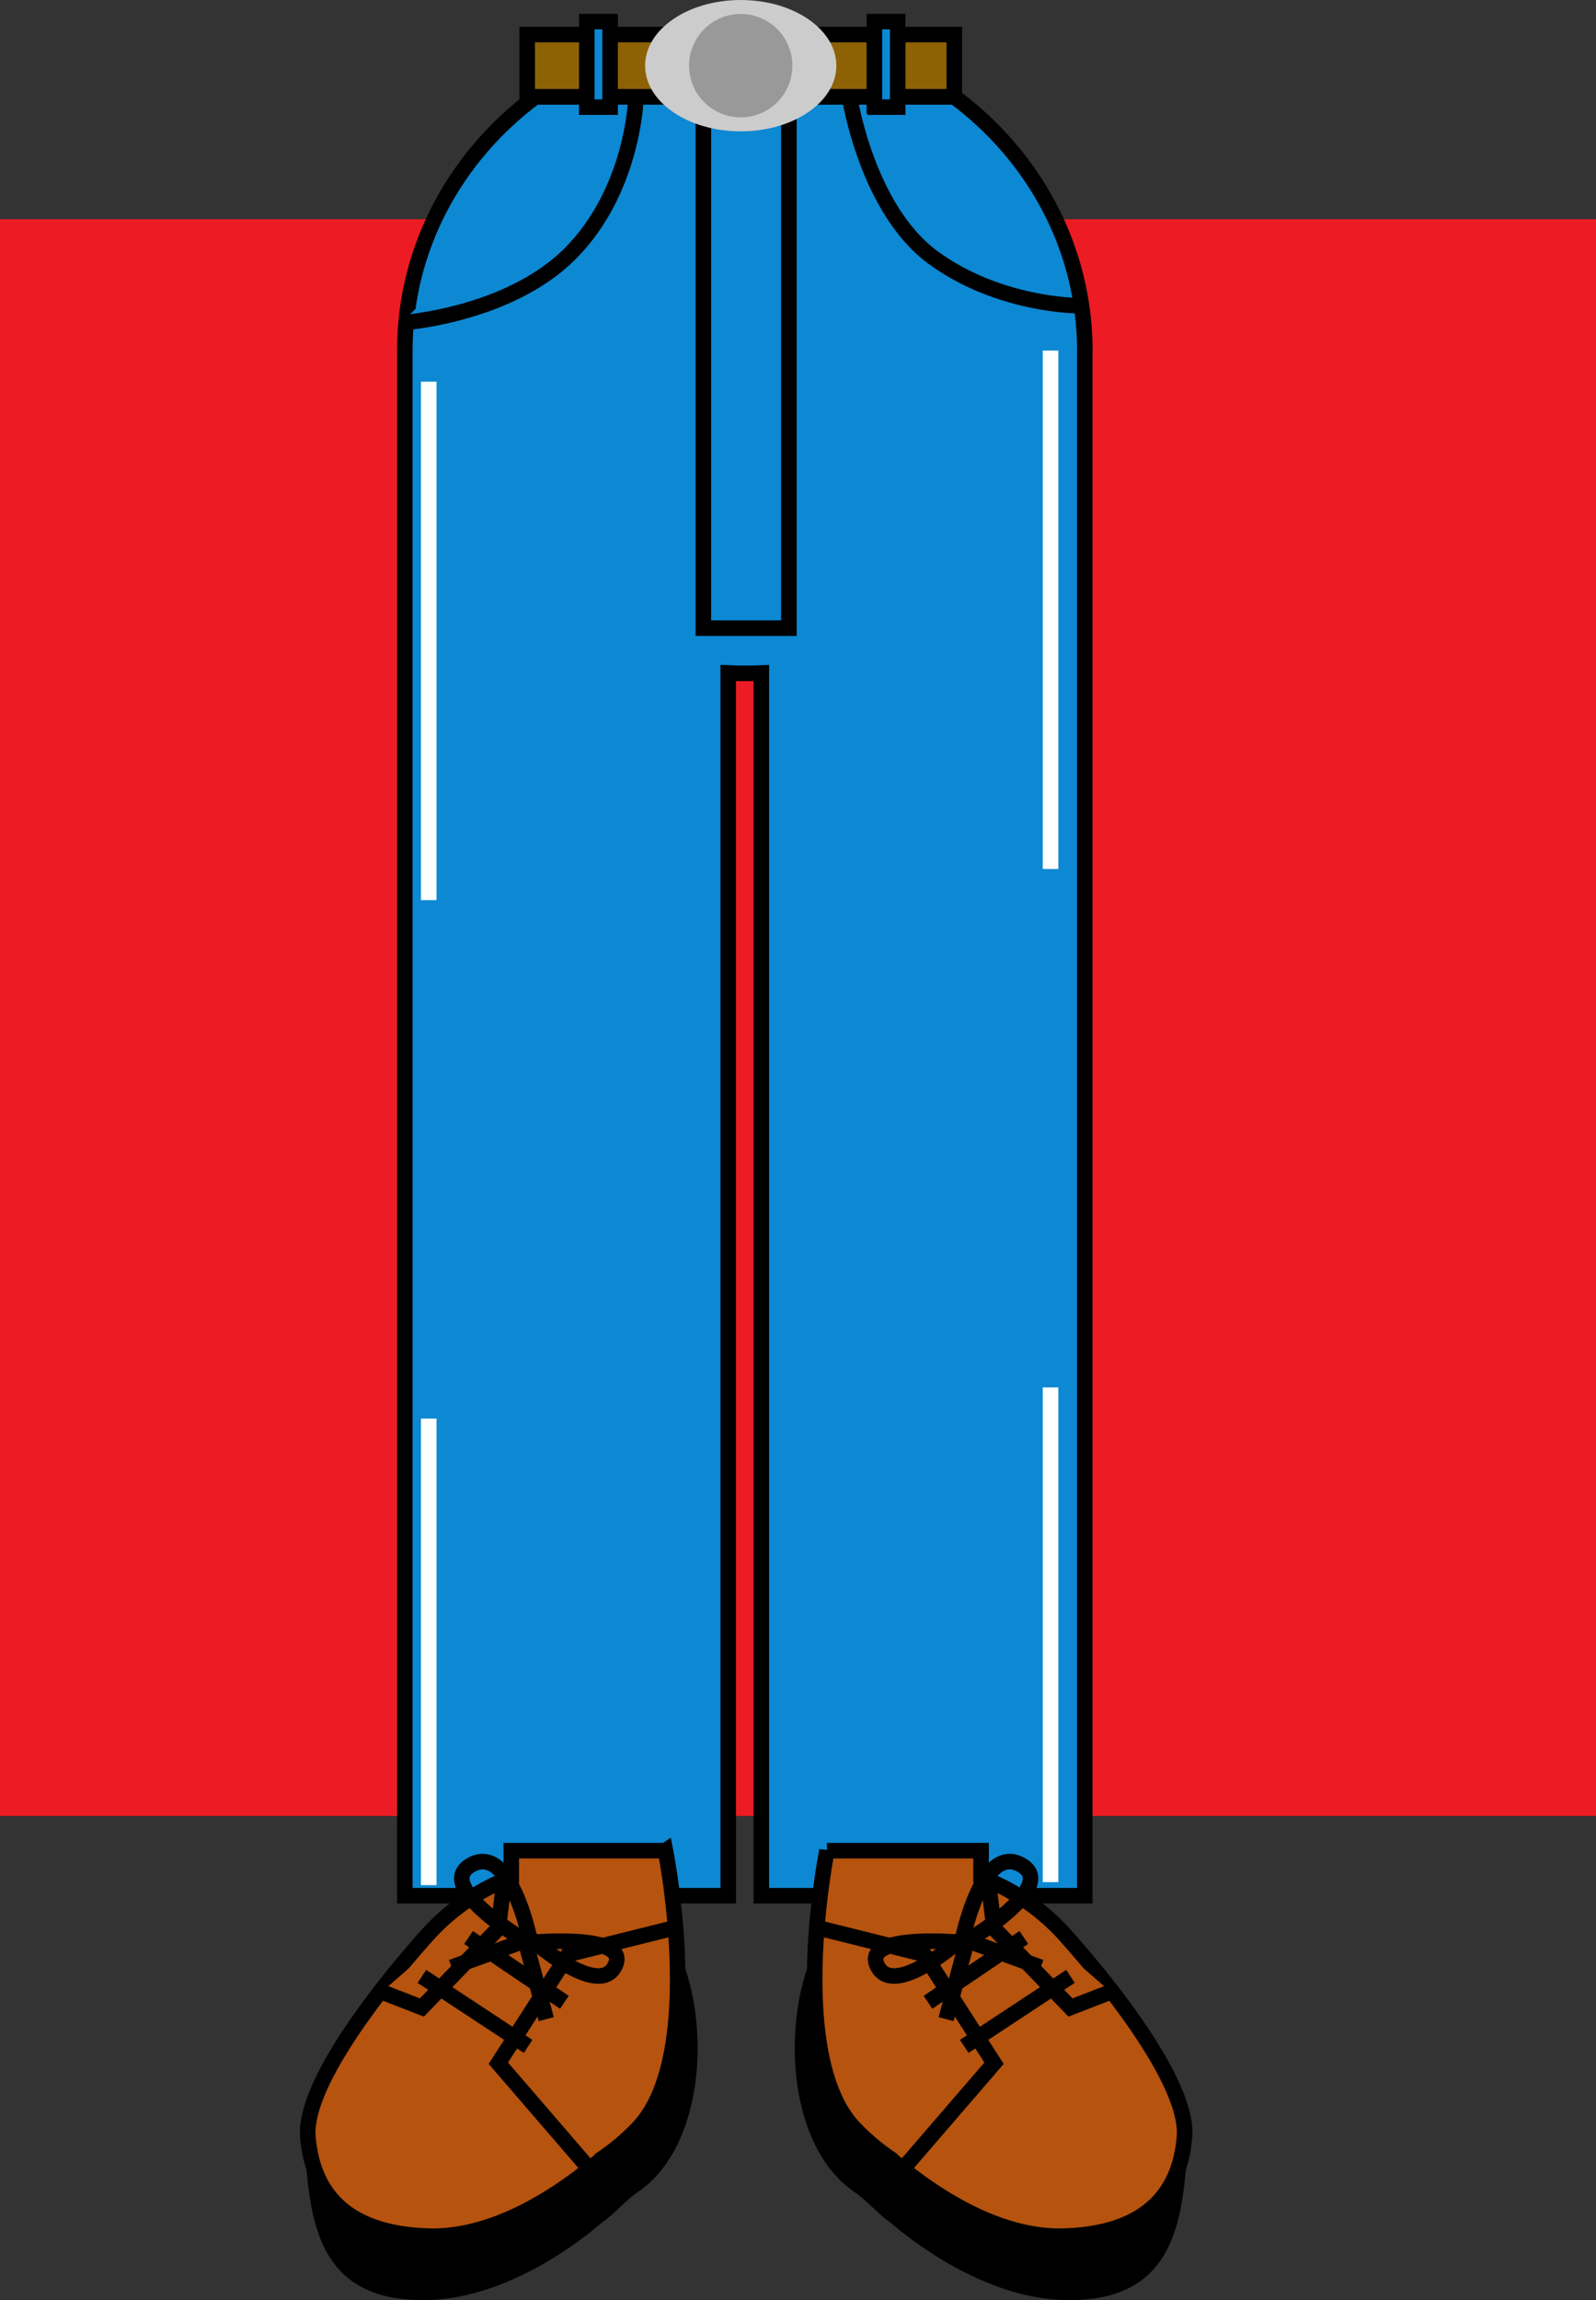 <svg xmlns="http://www.w3.org/2000/svg" width="184.805" height="266.207"><rect width="100%" height="100%" fill="#333333" stroke="none"/><path fill="#ed1c24" d="M184.805 210.176V25.375H0v184.8h184.805"/><path fill="#0d88d3" d="M110.5 11.2H61.996c-9.203 6.835-15.121 17.46-15.121 29.402v178.8h37.45V77.891c.636.027 1.277.047 1.921.047.64 0 1.277-.02 1.91-.047v141.511h37.45V41.04c.003-.144.011-.289.011-.437 0-11.942-5.918-22.567-15.117-29.403"/><path fill="none" stroke="#000" stroke-width="1.8" d="M110.5 11.2H61.996c-9.203 6.835-15.121 17.46-15.121 29.402v178.8h37.45V77.891c.636.027 1.277.047 1.921.047.64 0 1.277-.02 1.91-.047v141.511h37.45V41.04c.003-.144.011-.289.011-.437 0-11.942-5.918-22.567-15.117-29.403zm0 0"/><path fill="none" stroke="#fff" stroke-dasharray="60.001" stroke-width="1.8" d="M49.645 44.176v174m72-177.602v177.254"/><path fill="#0d88d3" d="M91.348 72.703V12.102h-9.903v60.601h9.903"/><path fill="none" stroke="#000" stroke-width="1.8" d="M91.348 72.703V12.102h-9.903v60.601zm0 0"/><path fill="#8c6205" d="M110.5 11.2V4H61.047v7.2H110.5"/><path fill="none" stroke="#000" stroke-width="1.8" d="M110.5 11.2V4H61.047v7.2zm0 0"/><path fill="#0d88d3" d="M70.645 12.402V2.5h-2.7v9.902h2.7"/><path fill="none" stroke="#000" stroke-width="1.8" d="M70.645 12.402V2.5h-2.7v9.902zm0 0"/><path fill="#0d88d3" d="M103.945 12.402V2.5h-2.699v9.902h2.7"/><path fill="none" stroke="#000" stroke-width="1.8" d="M103.945 12.402V2.5h-2.699v9.902zm0 0"/><path fill="#0d88d3" stroke="#000" stroke-width="1.8" d="M73.602 11.777s-.399 10.399-7.598 17.598c-7.203 7.2-19.602 8-19.602 8m52-26s2 12.8 9.602 18.402c7.598 5.598 16.797 5.598 16.797 5.598"/><path fill="#ccc" d="M85.773 15.203c6.114 0 11.07-3.406 11.07-7.601 0-4.2-4.956-7.602-11.07-7.602C79.656 0 74.7 3.402 74.7 7.602c0 4.195 4.957 7.601 11.074 7.601"/><path fill="#999" d="M85.773 13.582a5.98 5.98 0 0 0 5.98-5.98 5.984 5.984 0 0 0-5.98-5.985 5.982 5.982 0 1 0 0 11.965"/><path d="M78.676 226.082c-3.64-8.379-20.89-3.512-28.793 4.816 0 0-15.067 12.215-14.406 19.985.66 7.773 2.402 15.601 14.082 15.316 8.058-.199 15.894-5.304 20.195-9.011 1.453-.997 2.594-2.458 4.137-3.512 7.586-5.192 8.468-19.113 4.785-27.594"/><path fill="#b5530f" d="M77.05 214.188H59.204v3.105c-3.316 1.23-6.547 3.3-9.305 6.207 0 0-14.906 16.066-14.246 23.84.66 7.77 5.82 11.2 13.922 11.46 8.059.259 15.895-5.304 20.196-9.01a25.715 25.715 0 0 0 4.136-3.513c7.903-8.328 3.145-32.09 3.145-32.09"/><path fill="none" stroke="#000" stroke-width="1.8" d="M77.05 214.188H59.204v3.105c-3.316 1.23-6.547 3.3-9.305 6.207 0 0-14.906 16.066-14.246 23.84.66 7.77 5.82 11.2 13.922 11.46 8.059.259 15.895-5.304 20.196-9.01a25.715 25.715 0 0 0 4.136-3.513c7.903-8.328 3.145-32.09 3.145-32.09zm0 0"/><path fill="none" stroke="#000" stroke-width="1.8" d="m78.402 223.04-12.601 3.148-8.098 12.601 10.348 12"/><path fill="#b5530f" stroke="#000" stroke-width="1.8" d="m58.3 218.238-.597 4.95-8.851 9.152-4.649-1.8"/><path fill="none" stroke="#000" stroke-width="1.8" d="M61.3 224.238s-2.25-10.949-6.75-8.398c-4.5 2.547 6.602 9 6.602 9s12-1.203 10.051 2.7c-1.95 3.898-9.902-3.302-9.902-3.302zm0 0"/><path fill="#b5530f" stroke="#000" stroke-width="1.8" d="m60.55 224.688-8.25 3m8.704-2.398 2.25 8.398m-14.402-4.95 12.3 8.102m-6.898-12.602 11.098 7.5"/><path d="M94.129 226.082c3.64-8.379 20.89-3.512 28.793 4.816 0 0 15.066 12.215 14.406 19.985-.66 7.773-2.402 15.601-14.082 15.316-8.058-.199-15.894-5.304-20.195-9.011-1.453-.997-2.594-2.458-4.137-3.512-7.586-5.192-8.469-19.113-4.785-27.594"/><path fill="#b5530f" d="M95.754 214.188h17.848v3.105c3.316 1.23 6.546 3.3 9.304 6.207 0 0 14.906 16.066 14.246 23.84-.66 7.77-5.82 11.2-13.922 11.46-8.058.259-15.894-5.304-20.195-9.01a25.715 25.715 0 0 1-4.137-3.513c-7.902-8.328-3.144-32.09-3.144-32.09"/><path fill="none" stroke="#000" stroke-width="1.8" d="M95.754 214.188h17.848v3.105c3.316 1.23 6.546 3.3 9.304 6.207 0 0 14.906 16.066 14.246 23.84-.66 7.77-5.82 11.2-13.922 11.46-8.058.259-15.894-5.304-20.195-9.01a25.715 25.715 0 0 1-4.137-3.513c-7.902-8.328-3.144-32.09-3.144-32.09zm0 0"/><path fill="none" stroke="#000" stroke-width="1.8" d="m94.402 223.04 12.602 3.148 8.098 12.601-10.348 12"/><path fill="#b5530f" stroke="#000" stroke-width="1.8" d="m114.504 218.238.598 4.95 8.851 9.152 4.649-1.8"/><path fill="none" stroke="#000" stroke-width="1.8" d="M111.504 224.238s2.25-10.949 6.75-8.398c4.5 2.547-6.602 9-6.602 9s-12-1.203-10.05 2.7c1.949 3.898 9.902-3.302 9.902-3.302zm0 0"/><path fill="#b5530f" stroke="#000" stroke-width="1.8" d="m112.254 224.688 8.25 3m-8.704-2.398-2.25 8.398m14.403-4.95-12.3 8.102m6.897-12.602-11.097 7.5"/></svg>
